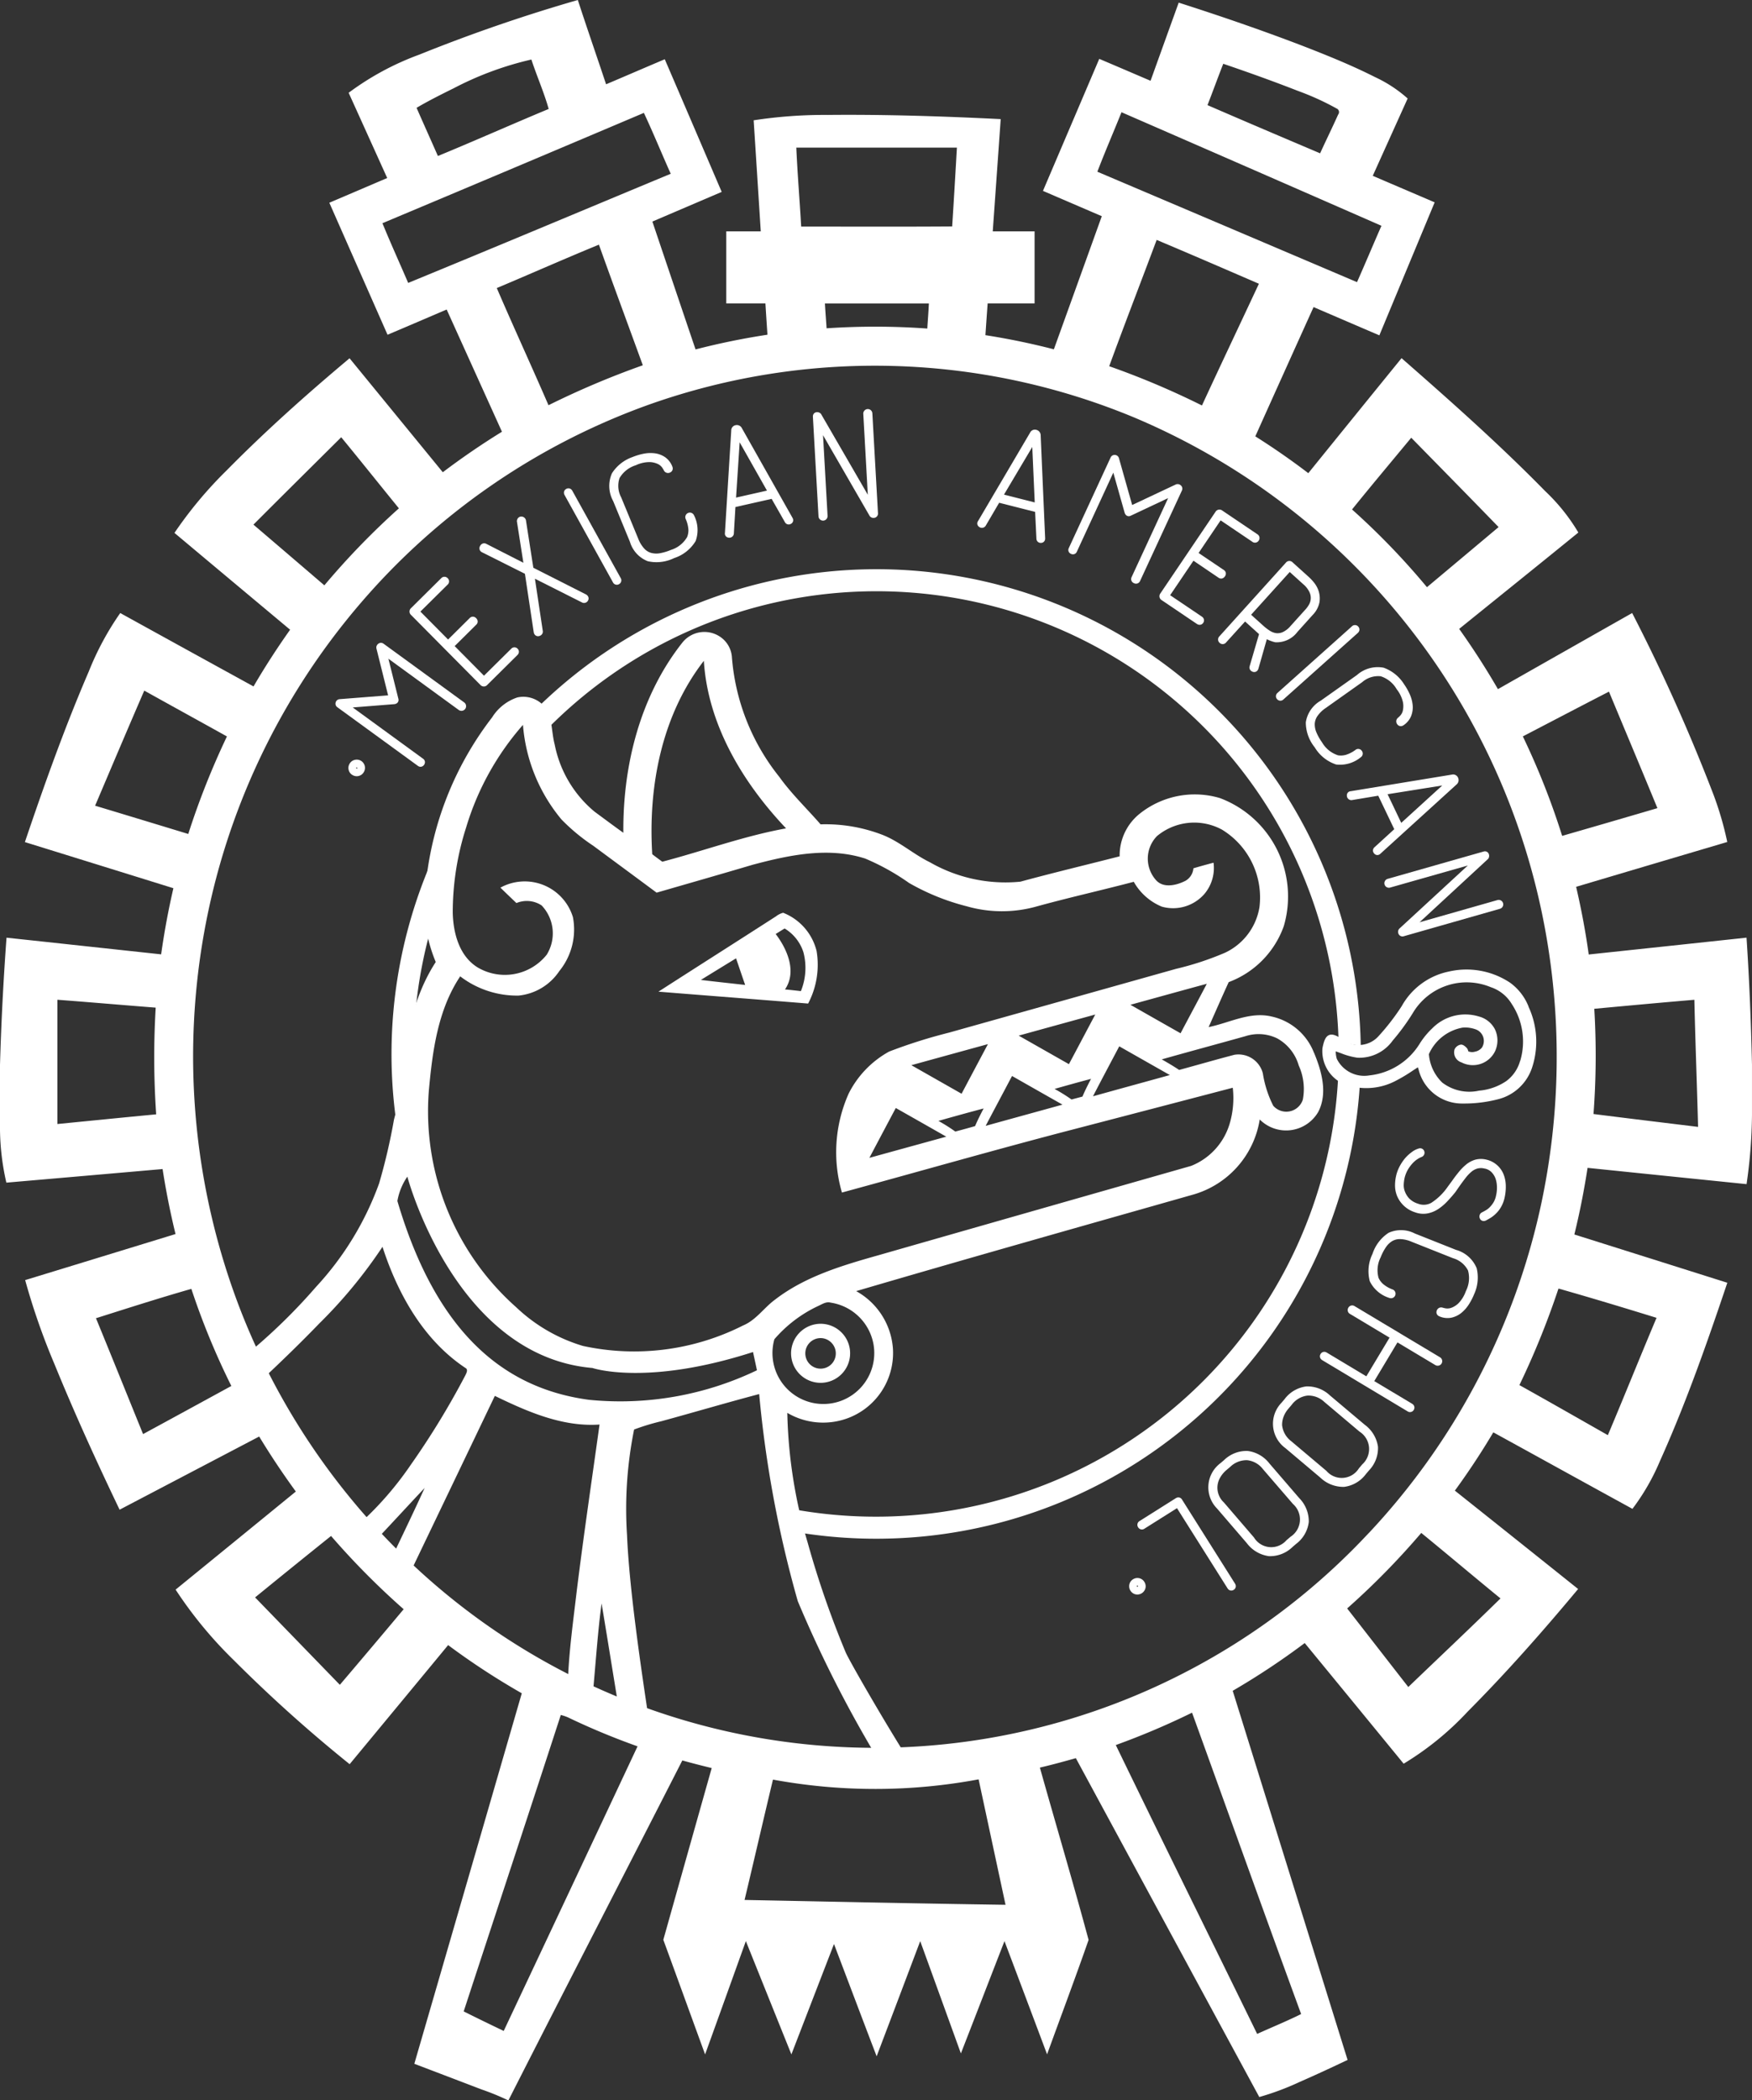 <svg id="Grupo_350" data-name="Grupo 350" xmlns="http://www.w3.org/2000/svg" xmlns:xlink="http://www.w3.org/1999/xlink" width="141.84" height="169.996" viewBox="0 0 141.84 169.996">
  <rect x="0" y="0" width="141.84" height="169.996" fill="#333333" stroke="none"/>
  <defs>
    <clipPath id="clip-path">
      <rect id="Rectángulo_4396" data-name="Rectángulo 4396" width="141.84" height="169.996" fill="none"/>
    </clipPath>
  </defs>
  <g id="Grupo_347" data-name="Grupo 347" clip-path="url(#clip-path)">
    <path id="Trazado_175371" data-name="Trazado 175371" d="M82.347,51.116a4.365,4.365,0,0,0-1.5-1.942,6.371,6.371,0,0,0-4.976-.9,5.663,5.663,0,0,0-3.8,2.8,18.294,18.294,0,0,1-1.859,2.409,2.15,2.15,0,0,1-2.965.258c-.442-.289-.773-.444-1.055-.329s-.408.463-.514.951c-.011.051-.02.1-.028.155l0,.031a2.907,2.907,0,0,0,2.471,3.04,5.109,5.109,0,0,0,3.477-.479,13.227,13.227,0,0,0,1.37-.82c.135-.088.274-.179.414-.269.023.07.044.142.069.215l0,.011a3.619,3.619,0,0,0,3.511,2.707c.07,0,.14,0,.212,0a10.887,10.887,0,0,0,2.613-.326,3.9,3.9,0,0,0,2.872-2.683,6.693,6.693,0,0,0-.32-4.829m-.68,4.382a3.039,3.039,0,0,1-1.133,1.647,4.623,4.623,0,0,1-2.185.765,3.616,3.616,0,0,1-2.981-.649,3.576,3.576,0,0,1-1.08-2.233.248.248,0,0,1,0-.088,3.7,3.7,0,0,1,2.68-2.123,1.6,1.6,0,0,1,.254-.018,2.537,2.537,0,0,1,.83.145.994.994,0,0,1,.618.6,1.023,1.023,0,0,1-.083.864.929.929,0,0,1-.571.347.81.81,0,0,1-.543-.026l-.016-.054a.51.51,0,0,0-.106-.215c-.191-.2-.346-.29-.493-.274a.689.689,0,0,0-.494.372.848.848,0,0,0,.555,1.065,2,2,0,0,0,2.738-.941,2.1,2.1,0,0,0-.023-1.725,2.034,2.034,0,0,0-1.311-1.05,3.745,3.745,0,0,0-3.759.951,6.32,6.32,0,0,0-1.058,1.3,5.459,5.459,0,0,1-4.059,2.521A2.477,2.477,0,0,1,66.82,55.34a2.149,2.149,0,0,1-.088-.589l0-.02c.139.046.276.1.408.144a5.677,5.677,0,0,0,1.345.369,3.306,3.306,0,0,0,2.857-1.386,17.77,17.77,0,0,0,1.624-2.218,5.068,5.068,0,0,1,6.316-2.105,3.125,3.125,0,0,1,1.695,1.355,5.5,5.5,0,0,1,.691,4.609" transform="translate(41.408 30.37)" fill="#fff"/>
    <path id="Trazado_175372" data-name="Trazado 175372" d="M141.4,95.844a40.922,40.922,0,0,0,.439-5.6l0-4.058c-.077-3.433-.215-6.864-.442-10.289q-6.387.685-12.776,1.363c-.253-1.841-.6-3.671-1.019-5.478q6.116-1.818,12.235-3.629a26.468,26.468,0,0,0-1.1-3.793,146.9,146.9,0,0,0-6.6-14.74Q126.7,52.7,121.271,55.781q-1.453-2.51-3.138-4.876c3.216-2.6,6.44-5.189,9.648-7.8a15.359,15.359,0,0,0-2.673-3.34c-3.7-3.779-7.66-7.29-11.64-10.774q-3.78,4.65-7.549,9.309-2.077-1.585-4.291-2.98,2.353-5.235,4.717-10.464,2.664,1.147,5.326,2.288,2.238-5.384,4.478-10.765c-1.668-.718-3.342-1.429-5.012-2.148q1.412-3.129,2.825-6.259a10.743,10.743,0,0,0-2.631-1.727c-1.915-.969-3.906-1.77-5.905-2.546-3.3-1.264-6.638-2.409-10-3.485q-1.142,3.163-2.278,6.325c-1.385-.592-2.768-1.187-4.154-1.774q-2.278,5.343-4.557,10.686Q86.819,16.477,89.2,17.5q-1.937,5.387-3.88,10.774-2.742-.707-5.542-1.145c.059-.856.117-1.712.181-2.569,1.267,0,2.531,0,3.8,0q0-2.916,0-5.832-1.693,0-3.387,0,.323-4.545.644-9.087c-4.664-.23-9.334-.385-14-.338a37.791,37.791,0,0,0-6,.435q.289,4.494.574,8.988c-.93,0-1.862,0-2.792,0V24.56q1.585,0,3.169,0,.078,1.267.165,2.533a57.876,57.876,0,0,0-5.821,1.191q-1.752-5.174-3.495-10.35,2.806-1.2,5.612-2.4-2.3-5.37-4.609-10.738c-1.585.67-3.164,1.355-4.751,2.027C48.312,4.547,47.522,2.282,46.78,0A132.51,132.51,0,0,0,33.955,4.418,22.562,22.562,0,0,0,28.226,7.51q1.561,3.447,3.122,6.9c-1.562.664-3.122,1.337-4.686,2q2.356,5.343,4.713,10.686c1.6-.674,3.192-1.362,4.787-2.042Q38.4,30,40.638,34.947q-2.471,1.524-4.79,3.278Q32.074,33.613,28.3,29c-3.444,2.887-6.8,5.878-9.957,9.081a33.236,33.236,0,0,0-4.219,5.054q4.677,3.921,9.363,7.836c-1.054,1.487-2.045,3.019-2.962,4.591q-5.4-2.965-10.79-5.94a23.17,23.17,0,0,0-2.544,4.723c-1.947,4.518-3.6,9.156-5.176,13.817q6.013,1.864,12.023,3.733-.614,2.654-.992,5.353C8.874,76.8,4.7,76.345.528,75.9Q.149,81.04,0,86.188v5.274a20.051,20.051,0,0,0,.515,4.265q6.324-.546,12.648-1.1.411,2.652,1.047,5.261-6.084,1.867-12.173,3.728a55.079,55.079,0,0,0,2.381,6.82c1.624,3.979,3.409,7.89,5.265,11.764q5.649-2.96,11.3-5.922,1.387,2.287,2.967,4.452-4.863,3.973-9.733,7.939a33.78,33.78,0,0,0,4.69,5.692,116.621,116.621,0,0,0,9.4,8.438q3.99-4.817,7.973-9.639a58.933,58.933,0,0,0,5.963,3.9q-4.345,15-8.7,29.99,2.723,1.037,5.442,2.076a20.351,20.351,0,0,1,2.132.871h.052c4.664-9.182,9.391-18.331,14.071-27.5.789.22,1.584.422,2.379.616q-1.962,6.948-3.917,13.9c1.132,3.092,2.252,6.186,3.382,9.278q1.654-4.584,3.3-9.172,1.84,4.584,3.686,9.17,1.725-4.469,3.449-8.934c1.151,3.029,2.295,6.062,3.453,9.089q1.769-4.66,3.528-9.322,1.649,4.543,3.293,9.089c1.181-3.027,2.35-6.06,3.529-9.089q1.73,4.58,3.449,9.164c1.119-3.087,2.278-6.163,3.36-9.263-1.256-4.663-2.637-9.3-3.943-13.947.977-.23,1.947-.491,2.911-.766q7.422,13.719,14.852,27.43a21.794,21.794,0,0,0,3.283-1.228c1.3-.569,2.585-1.164,3.865-1.774q-4.648-14.94-9.3-29.879a59.753,59.753,0,0,0,5.83-3.865q4.01,4.88,8.009,9.766a24.051,24.051,0,0,0,5.178-4.211c3.144-3.161,6.095-6.509,8.947-9.93q-4.986-3.988-9.979-7.962,1.666-2.282,3.113-4.718c3.756,2.061,7.505,4.136,11.263,6.192a17.9,17.9,0,0,0,2.228-3.872c2.112-4.692,3.813-9.555,5.454-14.428q-6.194-1.957-12.385-3.908c.44-1.781.791-3.581,1.071-5.393q6.439.663,12.881,1.319M129.068,81.655c2.7-.251,5.4-.5,8.106-.729.077,3.431.212,6.858.3,10.288-2.823-.344-5.646-.685-8.466-1.042a63.154,63.154,0,0,0,.064-8.516M4.646,90.982q0-5.03,0-10.058c2.655.2,5.307.431,7.96.638a67.216,67.216,0,0,0,.039,8.636c-2.667.253-5.331.522-8,.784M114.252,35.431c2.36,2.407,4.726,4.811,7.073,7.233q-2.9,2.437-5.8,4.865a59.085,59.085,0,0,0-6.065-6.29c1.575-1.954,3.192-3.872,4.792-5.808m-16.94-2.609A65.681,65.681,0,0,0,89.8,29.643c1.249-3.418,2.567-6.812,3.842-10.224,2.768,1.164,5.521,2.358,8.277,3.549-1.535,3.288-3.092,6.561-4.611,9.854m1.724-27.66c2.034.693,4.058,1.417,6.059,2.2a21.762,21.762,0,0,1,3.118,1.419.317.317,0,0,1,.126.493c-.473,1.052-.982,2.088-1.46,3.136-3.043-1.292-6.086-2.585-9.117-3.9.432-1.111.838-2.233,1.274-3.343M88.841,13.9c.618-1.618,1.31-3.208,1.954-4.816q10.527,4.584,21.045,9.192c-.667,1.517-1.306,3.048-1.978,4.562Q99.352,18.364,88.841,13.9M77.47,11.95c-.122,2.127-.246,4.253-.383,6.38-4.074.028-8.148.011-12.224.01-.122-2.13-.3-4.258-.395-6.39q6.5,0,13,0M75.2,24.568c-.031.677-.086,1.349-.127,2.026a58.629,58.629,0,0,0-8.153-.02c-.042-.669-.1-1.337-.135-2.008q4.208,0,8.415,0M36.677,7.173A26.107,26.107,0,0,1,43.02,4.819c.44,1.344,1.019,2.644,1.4,4-3,1.248-5.964,2.572-8.968,3.808-.572-1.3-1.158-2.6-1.727-3.9.957-.564,1.955-1.062,2.95-1.556M33.045,22.9c-.691-1.613-1.419-3.208-2.083-4.832q10.59-4.445,21.166-8.931c.762,1.626,1.44,3.289,2.174,4.929-7.085,2.947-14.159,5.92-21.257,8.835m7.173.416c2.761-1.161,5.5-2.378,8.27-3.513,1.166,3.26,2.37,6.509,3.554,9.762A69,69,0,0,0,44.406,32.8c-1.373-3.172-2.823-6.312-4.188-9.487m-19.7,19.152c2.36-2.366,4.738-4.717,7.107-7.073,1.571,1.908,3.11,3.841,4.669,5.755a61.507,61.507,0,0,0-6.034,6.232q-2.87-2.461-5.742-4.914M7.7,65.216C9.022,62.107,10.335,59,11.68,55.9c2.228,1.244,4.465,2.469,6.692,3.71a63.458,63.458,0,0,0-3.13,7.894Q11.475,66.356,7.7,65.216m3.883,50.864c-1.272-3.125-2.53-6.258-3.813-9.378,2.567-.812,5.132-1.637,7.722-2.376a59.821,59.821,0,0,0,3.237,7.859c-2.381,1.3-4.761,2.6-7.147,3.895m15.927,20.29L20.652,129.3q3.065-2.5,6.15-4.974a61.881,61.881,0,0,0,5.878,5.93q-2.569,3.068-5.165,6.117m13.264,28.017q-1.627-.775-3.239-1.579c2.618-8,5.261-15.988,7.861-23.994a3.422,3.422,0,0,1,.594.2,57.705,57.705,0,0,0,5.62,2.337q-5.409,11.522-10.836,23.04m19.5-10.606c.775-3.245,1.522-6.5,2.3-9.741a45.557,45.557,0,0,0,16.648-.02q1.089,5.074,2.18,10.154c-7.044-.1-14.084-.256-21.127-.393m45.058,9.236c-1.166.579-2.375,1.07-3.56,1.608-3.813-7.8-7.662-15.573-11.444-23.382a61.239,61.239,0,0,0,6.173-2.621c2.944,8.132,5.853,16.276,8.831,24.395M121.48,129.38c-2.463,2.417-4.977,4.782-7.465,7.173-1.654-2.119-3.3-4.245-4.951-6.36a61.574,61.574,0,0,0,6-6.113c2.148,1.753,4.265,3.547,6.413,5.3m-10.651-5.305a54.647,54.647,0,0,1-77.33,2.65A56.11,56.11,0,0,1,19.492,106.1a56.864,56.864,0,0,1-2.971-30.586A56.113,56.113,0,0,1,29.013,49.033,55.314,55.314,0,0,1,52.684,32.7a54.694,54.694,0,0,1,39.158,1.1,55.891,55.891,0,0,1,33.244,41.4,57.121,57.121,0,0,1-.334,22.356,56.108,56.108,0,0,1-13.923,26.521m23.284-17.41c-1.334,3.157-2.608,6.341-3.943,9.5-2.384-1.355-4.767-2.717-7.161-4.053a65.967,65.967,0,0,0,3.164-7.814c2.657.753,5.3,1.554,7.941,2.37m-7.644-39.011a60.558,60.558,0,0,0-3.182-8.052c2.324-1.21,4.645-2.425,6.972-3.624,1.306,3.144,2.629,6.282,3.922,9.431q-3.853,1.133-7.712,2.244" fill="#fff"/>
    <path id="Trazado_175373" data-name="Trazado 175373" d="M42.781,45.3a1.612,1.612,0,0,0-.574.287c-3.169,2.042-6.352,4.059-9.521,6.1,4.04.326,8.079.633,12.118.962A6.744,6.744,0,0,0,45.49,48.4a4.477,4.477,0,0,0-2.709-3.1m-6.661,5.437c.948-.584,1.9-1.169,2.849-1.748.246.719.488,1.438.737,2.154-1.2-.135-2.393-.261-3.586-.406m8.1.905c-.431-.047-.858-.1-1.29-.134.979-1.435.186-3.255-.752-4.488.241-.152.484-.3.722-.447a3.475,3.475,0,0,1,1.528,1.939,5,5,0,0,1-.209,3.13" transform="translate(20.621 28.582)" fill="#fff"/>
    <path id="Trazado_175374" data-name="Trazado 175374" d="M39.271,68.119A2.39,2.39,0,1,0,41.645,65.7a2.4,2.4,0,0,0-2.375,2.415M42.6,68.9a1.237,1.237,0,1,1-.776-2.03A1.243,1.243,0,0,1,42.6,68.9" transform="translate(24.774 41.451)" fill="#fff"/>
    <path id="Trazado_175375" data-name="Trazado 175375" d="M99.2,65.44a4.759,4.759,0,0,0-3.448-2.949c-1.748-.413-3.405.519-5.083.858.538-1.213,1.07-2.43,1.623-3.639a7.537,7.537,0,0,0,4.46-4.531,8.512,8.512,0,0,0-5.163-10.364A7.142,7.142,0,0,0,85.1,46.067a4.325,4.325,0,0,0-1.636,3.459c-2.678.688-5.369,1.328-8.035,2.053A12.285,12.285,0,0,1,68.1,50.007c-1.342-.654-2.466-1.69-3.867-2.229a12.806,12.806,0,0,0-4.982-.84c-1.112-1.279-2.36-2.468-3.353-3.857a17.674,17.674,0,0,1-3.831-9.743,2.17,2.17,0,0,0-.988-1.608,2.276,2.276,0,0,0-3.007.484c-3.43,4.327-4.837,9.957-4.788,15.407-.781-.556-1.549-1.133-2.321-1.7a9.411,9.411,0,0,1-3.237-5.439c-.2-.767-.209-1.569-.411-2.334a2.242,2.242,0,0,0-2.622-1.479,3.856,3.856,0,0,0-2.035,1.613,26.4,26.4,0,0,0-5.286,12.8,12.2,12.2,0,0,0,.724,7c-1.823,2.8-2.437,6.161-2.764,9.427a21.279,21.279,0,0,1-.618,3.329A47.932,47.932,0,0,1,23.511,76a24.6,24.6,0,0,1-5.11,8.381,46.415,46.415,0,0,1-5.535,5.4q-.489-1.416-.892-2.862a4.033,4.033,0,0,1-.59.289c.747,1.952,1.46,3.914,2.058,5.918a22.791,22.791,0,0,1,2.825,3.616,14.86,14.86,0,0,0,1.191,2.432,21.3,21.3,0,0,0,1.737,1.9c.267.279.524.564.776.853-.677-.9-1.342-1.805-1.972-2.74a28.2,28.2,0,0,1-3.883-7.386c1.553-1.456,3.079-2.937,4.557-4.467a39.049,39.049,0,0,0,5.111-6.2c1.23,3.8,3.317,7.548,6.716,9.807.241.124.073.429-.01.6A64.807,64.807,0,0,1,26.1,98.741a26.861,26.861,0,0,1-4.535,5.129c.4.5.8,1.006,1.213,1.5,1.491-1.554,2.94-3.151,4.418-4.715-.964,2.119-1.982,4.216-2.981,6.321a16.18,16.18,0,0,0,1.437,1.311q3.618-7.542,7.228-15.086c2.637,1.279,5.477,2.528,8.476,2.319-.623,4.48-1.285,8.95-1.841,13.437-.287,2.445-.631,4.889-.722,7.35q.983.619,2.006,1.171c.233-2.482.421-5.287.722-7.476.385,2.273.926,5.667,1.4,8.544q1.208.563,2.453,1.049c-.659-4.337-1.616-10.818-1.791-15.11a32.478,32.478,0,0,1,.571-8.562,18.049,18.049,0,0,1,2.2-.669c2.645-.722,5.276-1.5,7.926-2.2a91.907,91.907,0,0,0,3.125,16.762,99.25,99.25,0,0,0,6.339,12.537,19.219,19.219,0,0,1-1.892.364,2.34,2.34,0,0,1,.325.222c1.4-.052,2.792-.192,4.195-.284-1.849-2.906-4.7-7.841-5.077-8.667a75.693,75.693,0,0,1-3.086-8.9,39.716,39.716,0,0,1-1.652-10.513,5.724,5.724,0,0,0,4.715.494,5.629,5.629,0,0,0,3.836-5.7,5.785,5.785,0,0,0-2.975-4.648c9.053-2.657,18.135-5.216,27.213-7.794a7.567,7.567,0,0,0,5.459-6.1,3.008,3.008,0,0,0,4.73-.6c.793-1.509.285-3.307-.328-4.785M49.8,33.7c.326,5.183,3.156,9.869,6.657,13.564-3.41.618-6.674,1.822-10.02,2.7-.274-.2-.546-.4-.814-.608-.341-5.465.76-11.248,4.177-15.652M40.49,93.517c-7.151-.964-12.445-5.744-15.5-16.09a4.994,4.994,0,0,1,.806-1.973s3.844,14.531,14.986,15.489c0,0,4.358,1.494,13-1.292l.318,1.476A25.589,25.589,0,0,1,40.49,93.517m23.048-4.48a4.121,4.121,0,1,1-8.027-.421,10.594,10.594,0,0,1,3.513-2.676c.329-.145.662-.391,1.039-.289a4.154,4.154,0,0,1,3.475,3.386M92.331,71.292a5.291,5.291,0,0,1-3.081,3.293Q76.6,78.19,63.949,81.812c-2.932.828-5.953,1.717-8.4,3.609-.889.654-1.522,1.644-2.57,2.079a19.544,19.544,0,0,1-12.969,1.657,13.359,13.359,0,0,1-5.4-3.13,21.2,21.2,0,0,1-7.07-17.566c.29-3.172.726-6.509,2.536-9.219A7.569,7.569,0,0,0,34.8,60.8a4.5,4.5,0,0,0,3.3-1.985,5.326,5.326,0,0,0,1.1-4.369,4.08,4.08,0,0,0-5.868-2.384c.427.419.861.833,1.295,1.248a2.175,2.175,0,0,1,2.04.191,3.277,3.277,0,0,1,.413,3.988,4.332,4.332,0,0,1-5.6,1.027C30,57.6,29.519,55.759,29.472,54.125a22.485,22.485,0,0,1,1.085-6.938,22.214,22.214,0,0,1,4.6-8.3,13.612,13.612,0,0,0,3.118,7.657,15.7,15.7,0,0,0,2.578,2.132c1.706,1.266,3.418,2.523,5.123,3.792,2.593-.75,5.191-1.492,7.781-2.259,2.939-.783,6.127-1.463,9.109-.5a18.726,18.726,0,0,1,3.549,1.975,18.463,18.463,0,0,0,4.65,1.882,10.358,10.358,0,0,0,5.662.023c2.613-.721,5.26-1.311,7.88-2A4.638,4.638,0,0,0,86.876,53.6a3.364,3.364,0,0,0,3.457-1.036,3.256,3.256,0,0,0,.731-2.521c-.545.144-1.088.292-1.628.453a1.291,1.291,0,0,1-.651,1.016c-.732.37-1.818.634-2.419-.106a2.611,2.611,0,0,1,.121-3.518,4.713,4.713,0,0,1,5.256-.524,6.427,6.427,0,0,1,3.04,6.277,4.958,4.958,0,0,1-2.771,3.681,23.924,23.924,0,0,1-3.983,1.313Q78.838,61.219,69.639,63.8A41.942,41.942,0,0,0,64.8,65.331a7.958,7.958,0,0,0-3.275,3.4,11.665,11.665,0,0,0-.545,8.011c6.282-1.709,12.54-3.508,18.842-5.142q6.4-1.666,12.8-3.342a7.318,7.318,0,0,1-.289,3.033m-23.543-.347q1.825-.521,3.661-1.008c-.245.468-.484.941-.693,1.429-.532.152-1.067.3-1.6.44a13.621,13.621,0,0,0-1.365-.861m.634,1.275q-3.112.856-6.225,1.714,1.064-2.018,2.138-4.035,2.045,1.157,4.087,2.321m1.236-3.477q-2.033-1.155-4.063-2.309,3.095-.854,6.2-1.706-1.069,2.006-2.133,4.015m4.084-1.435q2.04,1.16,4.084,2.319c-2.074.574-4.147,1.142-6.22,1.717.708-1.347,1.427-2.689,2.136-4.036m3.443,1.047c.98-.28,1.964-.554,2.952-.814-.246.47-.488.943-.693,1.434l-.886.235a13.873,13.873,0,0,0-1.373-.855m1.16-2.006-4.064-2.308q3.1-.856,6.2-1.708c-.713,1.336-1.417,2.678-2.133,4.015m4.084-1.435,4.084,2.319c-2.071.576-4.147,1.14-6.22,1.719C82,67.6,82.719,66.26,83.428,64.913m7.094-5.072c-.7,1.337-1.421,2.671-2.127,4.009q-2.033-1.152-4.059-2.306c2.06-.568,4.121-1.14,6.186-1.7m7.766,9.394a1.405,1.405,0,0,1-2.389.479,8.829,8.829,0,0,1-.843-2.627,2.037,2.037,0,0,0-2.3-1.5c-1.5.393-2.983.822-4.475,1.228-.457-.307-.931-.582-1.406-.856,2.252-.639,4.514-1.244,6.768-1.876a3.457,3.457,0,0,1,2.567.173,3.654,3.654,0,0,1,1.753,2.2,4.6,4.6,0,0,1,.328,2.776" transform="translate(7.182 19.787)" fill="#fff"/>
    <path id="Trazado_175376" data-name="Trazado 175376" d="M35.1,21.734Z" transform="translate(22.147 13.712)" fill="#fff"/>
    <path id="Trazado_175377" data-name="Trazado 175377" d="M69.139,60.68h.024l-.01,0-.015,0" transform="translate(43.619 38.281)" fill="#fff"/>
    <path id="Trazado_175378" data-name="Trazado 175378" d="M69.139,60.68h.024l-.01,0-.015,0" transform="translate(43.619 38.281)" fill="#fff"/>
    <path id="Trazado_175379" data-name="Trazado 175379" d="M35.1,21.734Z" transform="translate(22.147 13.712)" fill="#fff"/>
    <path id="Trazado_175380" data-name="Trazado 175380" d="M69.139,60.68h.024l-.01,0-.015,0" transform="translate(43.619 38.281)" fill="#fff"/>
    <path id="Trazado_175381" data-name="Trazado 175381" d="M18.206,38.456a.386.386,0,0,1-.535.157.376.376,0,0,1-.192-.235.382.382,0,0,1,.036-.3.376.376,0,0,1,.235-.192.394.394,0,0,1,.457.571m-.527-.289a.192.192,0,0,0,.073.3.2.2,0,0,0,.3-.09.191.191,0,0,0-.1-.289.181.181,0,0,0-.279.082" transform="translate(11.017 23.891)" fill="#fff"/>
    <path id="Trazado_175382" data-name="Trazado 175382" d="M18.206,38.456a.386.386,0,0,1-.535.157.376.376,0,0,1-.192-.235.382.382,0,0,1,.036-.3.376.376,0,0,1,.235-.192.394.394,0,0,1,.457.571Zm-.527-.289a.192.192,0,0,0,.073.3.2.2,0,0,0,.3-.09.191.191,0,0,0-.1-.289A.181.181,0,0,0,17.68,38.167Z" transform="translate(11.017 23.891)" fill="none" stroke="#fff" stroke-linejoin="round" stroke-width="0.547"/>
    <path id="Trazado_175383" data-name="Trazado 175383" d="M26.806,36.844a.1.1,0,0,1-.122.166l-6.3-4.589.987,3.963q.022.064-.015.083a.177.177,0,0,1-.064.023l-4.108.325,6.3,4.591c.041.029.044.067.011.113s-.07.052-.109.023l-6.532-4.756a.073.073,0,0,1-.028-.09.083.083,0,0,1,.07-.064l4.255-.334-1.023-4.107a.1.1,0,0,1,.046-.095.076.076,0,0,1,.1-.008Z" transform="translate(10.613 20.234)" fill="#fff"/>
    <path id="Trazado_175384" data-name="Trazado 175384" d="M26.806,36.844a.1.1,0,0,1-.122.166l-6.3-4.589.987,3.963q.022.064-.015.083a.177.177,0,0,1-.064.023l-4.108.325,6.3,4.591c.041.029.044.067.011.113s-.07.052-.109.023l-6.532-4.756a.073.073,0,0,1-.028-.09.083.083,0,0,1,.07-.064l4.255-.334-1.023-4.107a.1.1,0,0,1,.046-.095.076.076,0,0,1,.1-.008Z" transform="translate(10.613 20.234)" fill="none" stroke="#fff" stroke-linejoin="round" stroke-width="0.547"/>
    <path id="Trazado_175385" data-name="Trazado 175385" d="M20.535,31.413a.1.1,0,0,1,0-.158l2.45-2.428a.083.083,0,0,1,.132,0,.084.084,0,0,1,0,.134l-2.4,2.375,2.626,2.65L25.3,32.045c.036-.034.078-.028.126.021s.055.091.02.126L23.492,34.13l2.758,2.784,2.4-2.375a.079.079,0,0,1,.126-.007c.041.039.038.082-.007.126l-2.45,2.428a.1.1,0,0,1-.16,0Z" transform="translate(12.931 18.166)" fill="#fff"/>
    <path id="Trazado_175386" data-name="Trazado 175386" d="M20.535,31.413a.1.1,0,0,1,0-.158l2.45-2.428a.083.083,0,0,1,.132,0,.084.084,0,0,1,0,.134l-2.4,2.375,2.626,2.65L25.3,32.045c.036-.034.078-.028.126.021s.055.091.02.126L23.492,34.13l2.758,2.784,2.4-2.375a.079.079,0,0,1,.126-.007c.041.039.038.082-.007.126l-2.45,2.428a.1.1,0,0,1-.16,0Z" transform="translate(12.931 18.166)" fill="none" stroke="#fff" stroke-linejoin="round" stroke-width="0.547"/>
    <path id="Trazado_175387" data-name="Trazado 175387" d="M27.837,30.084l.716,4.759c0,.046-.026.077-.083.095s-.093-.007-.109-.072l-.736-4.883-3.593-1.8c-.067-.029-.082-.075-.044-.142s.082-.085.13-.059l3.487,1.779L27,25.9c.013-.07.044-.1.1-.093a.106.106,0,0,1,.093.1l.616,3.95L32.2,32.083c.057.038.072.077.042.121a.088.088,0,0,1-.108.044Z" transform="translate(15.121 16.279)" fill="#fff"/>
    <path id="Trazado_175388" data-name="Trazado 175388" d="M27.837,30.084l.716,4.759c0,.046-.026.077-.083.095s-.093-.007-.109-.072l-.736-4.883-3.593-1.8c-.067-.029-.082-.075-.044-.142s.082-.085.13-.059l3.487,1.779L27,25.9c.013-.07.044-.1.1-.093a.106.106,0,0,1,.093.1l.616,3.95L32.2,32.083c.057.038.072.077.042.121a.088.088,0,0,1-.108.044Z" transform="translate(15.121 16.279)" fill="none" stroke="#fff" stroke-linejoin="round" stroke-width="0.547"/>
    <path id="Trazado_175389" data-name="Trazado 175389" d="M28.179,24.54c-.029-.054-.021-.095.028-.122s.09-.013.121.041l3.916,7.067a.081.081,0,0,1-.029.124.079.079,0,0,1-.119-.042Z" transform="translate(17.767 15.396)" fill="#fff"/>
    <path id="Trazado_175390" data-name="Trazado 175390" d="M28.179,24.54c-.029-.054-.021-.095.028-.122s.09-.013.121.041l3.916,7.067a.081.081,0,0,1-.029.124.079.079,0,0,1-.119-.042Z" transform="translate(17.767 15.396)" fill="none" stroke="#fff" stroke-linejoin="round" stroke-width="0.547"/>
    <path id="Trazado_175391" data-name="Trazado 175391" d="M32.122,22.959a4.464,4.464,0,0,1,.828-.251,2.547,2.547,0,0,1,.827-.038,1.656,1.656,0,0,1,.716.261,1.369,1.369,0,0,1,.5.646c.028.07.01.114-.055.135a.1.1,0,0,1-.135-.055,2.282,2.282,0,0,0-.158-.261,1.173,1.173,0,0,0-.435-.367,1.934,1.934,0,0,0-.789-.191,2.912,2.912,0,0,0-1.235.276,2.582,2.582,0,0,0-1.461,1.173,2.24,2.24,0,0,0,.13,1.791l1.381,3.345a2.792,2.792,0,0,0,.535.874,1.485,1.485,0,0,0,.683.427,1.9,1.9,0,0,0,.825.036,4.425,4.425,0,0,0,.948-.282A2.568,2.568,0,0,0,36.69,29.3a1.747,1.747,0,0,0,.13-.742,2.824,2.824,0,0,0-.243-.954.094.094,0,0,1,.175-.072,2.361,2.361,0,0,1,.135,1.849,2.9,2.9,0,0,1-1.6,1.248,2.962,2.962,0,0,1-1.946.246,2.156,2.156,0,0,1-1.267-1.394L30.7,26.142a2.258,2.258,0,0,1-.1-1.995,2.978,2.978,0,0,1,1.527-1.189" transform="translate(19.185 14.291)" fill="#fff"/>
    <path id="Trazado_175392" data-name="Trazado 175392" d="M32.122,22.959a4.464,4.464,0,0,1,.828-.251,2.547,2.547,0,0,1,.827-.038,1.656,1.656,0,0,1,.716.261,1.369,1.369,0,0,1,.5.646c.028.07.01.114-.055.135a.1.1,0,0,1-.135-.055,2.282,2.282,0,0,0-.158-.261,1.173,1.173,0,0,0-.435-.367,1.934,1.934,0,0,0-.789-.191,2.912,2.912,0,0,0-1.235.276,2.582,2.582,0,0,0-1.461,1.173,2.24,2.24,0,0,0,.13,1.791l1.381,3.345a2.792,2.792,0,0,0,.535.874,1.485,1.485,0,0,0,.683.427,1.9,1.9,0,0,0,.825.036,4.425,4.425,0,0,0,.948-.282A2.568,2.568,0,0,0,36.69,29.3a1.747,1.747,0,0,0,.13-.742,2.824,2.824,0,0,0-.243-.954.094.094,0,0,1,.175-.072,2.361,2.361,0,0,1,.135,1.849,2.9,2.9,0,0,1-1.6,1.248,2.962,2.962,0,0,1-1.946.246,2.156,2.156,0,0,1-1.267-1.394L30.7,26.142a2.258,2.258,0,0,1-.1-1.995A2.978,2.978,0,0,1,32.122,22.959Z" transform="translate(19.185 14.291)" fill="none" stroke="#fff" stroke-linejoin="round" stroke-width="0.547"/>
    <path id="Trazado_175393" data-name="Trazado 175393" d="M39.8,26.655l-3.329.75-.14,2.357a.09.09,0,0,1-.109.072c-.059,0-.082-.036-.068-.09l.512-8.3a.161.161,0,0,1,.144-.176.18.18,0,0,1,.2.1l4.1,7.262c.038.055.031.1-.021.121a.075.075,0,0,1-.113-.033Zm-3.314.555,3.218-.726-2.843-5.028Z" transform="translate(22.808 13.414)" fill="#fff"/>
    <path id="Trazado_175394" data-name="Trazado 175394" d="M39.8,26.655l-3.329.75-.14,2.357a.09.09,0,0,1-.109.072c-.059,0-.082-.036-.068-.09l.512-8.3a.161.161,0,0,1,.144-.176.18.18,0,0,1,.2.1l4.1,7.262c.038.055.031.1-.021.121a.075.075,0,0,1-.113-.033Zm-3.314.555,3.218-.726-2.843-5.028Z" transform="translate(22.808 13.414)" fill="none" stroke="#fff" stroke-linejoin="round" stroke-width="0.547"/>
    <path id="Trazado_175395" data-name="Trazado 175395" d="M45.243,28.644a.075.075,0,0,1-.07.088.1.1,0,0,1-.116-.059L40.73,21.181l.432,7.673a.094.094,0,0,1-.188.011L40.52,20.8c0-.051.018-.077.062-.078a.136.136,0,0,1,.1.031l4.348,7.509L44.6,20.57a.094.094,0,0,1,.188-.011Z" transform="translate(25.564 12.914)" fill="#fff"/>
    <path id="Trazado_175396" data-name="Trazado 175396" d="M45.243,28.644a.075.075,0,0,1-.07.088.1.1,0,0,1-.116-.059L40.73,21.181l.432,7.673a.094.094,0,0,1-.188.011L40.52,20.8c0-.051.018-.077.062-.078a.136.136,0,0,1,.1.031l4.348,7.509L44.6,20.57a.094.094,0,0,1,.188-.011Z" transform="translate(25.564 12.914)" fill="none" stroke="#fff" stroke-linejoin="round" stroke-width="0.547"/>
    <path id="Trazado_175397" data-name="Trazado 175397" d="M53.354,27.661l-3.307-.84-1.194,2.037a.088.088,0,0,1-.129.015c-.051-.031-.057-.068-.021-.111l4.219-7.168a.157.157,0,0,1,.207-.091.178.178,0,0,1,.137.179l.362,8.331c.008.065-.016.1-.073.1s-.086-.028-.086-.08Zm-3.206-1.008,3.2.812-.256-5.77Z" transform="translate(30.712 13.558)" fill="#fff"/>
    <path id="Trazado_175398" data-name="Trazado 175398" d="M53.354,27.661l-3.307-.84-1.194,2.037a.088.088,0,0,1-.129.015c-.051-.031-.057-.068-.021-.111l4.219-7.168a.157.157,0,0,1,.207-.091.178.178,0,0,1,.137.179l.362,8.331c.008.065-.016.1-.073.1s-.086-.028-.086-.08Zm-3.206-1.008,3.2.812-.256-5.77Z" transform="translate(30.712 13.558)" fill="none" stroke="#fff" stroke-linejoin="round" stroke-width="0.547"/>
    <path id="Trazado_175399" data-name="Trazado 175399" d="M58.486,32.563c-.026.057-.07.07-.134.042s-.08-.072-.054-.129L61.57,25.4l-3.7,1.742c-.039.023-.067.024-.085,0a.2.2,0,0,1-.034-.057l-1.12-3.966L53.364,30.2c-.021.046-.057.055-.108.033s-.067-.059-.046-.1L56.6,22.791a.078.078,0,0,1,.083-.044.083.083,0,0,1,.077.057l1.16,4.107,3.826-1.8a.1.1,0,0,1,.1.026.077.077,0,0,1,.029.1Z" transform="translate(33.564 14.351)" fill="#fff"/>
    <path id="Trazado_175400" data-name="Trazado 175400" d="M58.486,32.563c-.026.057-.07.07-.134.042s-.08-.072-.054-.129L61.57,25.4l-3.7,1.742c-.039.023-.067.024-.085,0a.2.2,0,0,1-.034-.057l-1.12-3.966L53.364,30.2c-.021.046-.057.055-.108.033s-.067-.059-.046-.1L56.6,22.791a.078.078,0,0,1,.083-.044.083.083,0,0,1,.077.057l1.16,4.107,3.826-1.8a.1.1,0,0,1,.1.026.077.077,0,0,1,.029.1Z" transform="translate(33.564 14.351)" fill="none" stroke="#fff" stroke-linejoin="round" stroke-width="0.547"/>
    <path id="Trazado_175401" data-name="Trazado 175401" d="M62.219,25.514a.1.1,0,0,1,.157-.029l2.857,1.929a.084.084,0,0,1,.026.13.082.082,0,0,1-.13.024l-2.8-1.889-2.089,3.092,2.283,1.541c.041.029.044.072,0,.129s-.078.07-.121.042L60.13,28.944,57.936,32.19l2.8,1.889c.052.036.062.077.031.122s-.073.052-.126.018L57.78,32.287a.1.1,0,0,1-.031-.157Z" transform="translate(36.417 16.062)" fill="#fff"/>
    <path id="Trazado_175402" data-name="Trazado 175402" d="M62.219,25.514a.1.1,0,0,1,.157-.029l2.857,1.929a.084.084,0,0,1,.026.13.082.082,0,0,1-.13.024l-2.8-1.889-2.089,3.092,2.283,1.541c.041.029.044.072,0,.129s-.078.07-.121.042L60.13,28.944,57.936,32.19l2.8,1.889c.052.036.062.077.031.122s-.073.052-.126.018L57.78,32.287a.1.1,0,0,1-.031-.157Z" transform="translate(36.417 16.062)" fill="none" stroke="#fff" stroke-linejoin="round" stroke-width="0.547"/>
    <path id="Trazado_175403" data-name="Trazado 175403" d="M60.8,34.154a.081.081,0,0,1-.13.008.084.084,0,0,1-.008-.134l5.4-5.982a.084.084,0,0,1,.134-.007l1.363,1.231a3.819,3.819,0,0,1,.344.373,1.925,1.925,0,0,1,.336.607,1.743,1.743,0,0,1,.06.773,1.724,1.724,0,0,1-.473.887L66.575,33.3a1.824,1.824,0,0,1-1.553.744,2.678,2.678,0,0,1-.882-.393l-.78,2.733c-.023.064-.06.083-.116.059s-.078-.057-.07-.1l.812-2.774-1.46-1.319Zm6.889-2.368a2.434,2.434,0,0,0,.264-.378,1.349,1.349,0,0,0,.07-1.225,2.169,2.169,0,0,0-.59-.773l-1.293-1.168-3.493,3.867,1.2,1.081a4.318,4.318,0,0,0,.553.422,1.551,1.551,0,0,0,.61.235,1.286,1.286,0,0,0,.68-.095,2.124,2.124,0,0,0,.745-.576Z" transform="translate(38.255 17.671)" fill="#fff"/>
    <path id="Trazado_175404" data-name="Trazado 175404" d="M60.8,34.154a.081.081,0,0,1-.13.008.084.084,0,0,1-.008-.134l5.4-5.982a.084.084,0,0,1,.134-.007l1.363,1.231a3.819,3.819,0,0,1,.344.373,1.925,1.925,0,0,1,.336.607,1.743,1.743,0,0,1,.06.773,1.724,1.724,0,0,1-.473.887L66.575,33.3a1.824,1.824,0,0,1-1.553.744,2.678,2.678,0,0,1-.882-.393l-.78,2.733c-.023.064-.06.083-.116.059s-.078-.057-.07-.1l.812-2.774-1.46-1.319Zm6.889-2.368a2.434,2.434,0,0,0,.264-.378,1.349,1.349,0,0,0,.07-1.225,2.169,2.169,0,0,0-.59-.773l-1.293-1.168-3.493,3.867,1.2,1.081a4.318,4.318,0,0,0,.553.422,1.551,1.551,0,0,0,.61.235,1.286,1.286,0,0,0,.68-.095,2.124,2.124,0,0,0,.745-.576Z" transform="translate(38.255 17.671)" fill="none" stroke="#fff" stroke-linejoin="round" stroke-width="0.547"/>
    <path id="Trazado_175405" data-name="Trazado 175405" d="M69.568,31.223a.078.078,0,0,1,.126,0c.037.042.033.083-.013.126l-6.024,5.385a.079.079,0,0,1-.126,0c-.038-.042-.033-.083.015-.126Z" transform="translate(40.065 19.678)" fill="#fff"/>
    <path id="Trazado_175406" data-name="Trazado 175406" d="M69.568,31.223a.078.078,0,0,1,.126,0c.037.042.033.083-.013.126l-6.024,5.385a.079.079,0,0,1-.126,0c-.038-.042-.033-.083.015-.126Z" transform="translate(40.065 19.678)" fill="none" stroke="#fff" stroke-linejoin="round" stroke-width="0.547"/>
    <path id="Trazado_175407" data-name="Trazado 175407" d="M72.444,34.549a4.549,4.549,0,0,1,.429.752,2.541,2.541,0,0,1,.22.8,1.645,1.645,0,0,1-.1.757,1.375,1.375,0,0,1-.517.631c-.062.044-.109.036-.144-.024a.1.1,0,0,1,.024-.144,2.592,2.592,0,0,0,.217-.212,1.165,1.165,0,0,0,.263-.506,1.965,1.965,0,0,0,.01-.812,2.874,2.874,0,0,0-.545-1.142,2.581,2.581,0,0,0-1.468-1.166,2.24,2.24,0,0,0-1.717.527L66.168,36.1a2.8,2.8,0,0,0-.734.716,1.5,1.5,0,0,0-.266.762,1.911,1.911,0,0,0,.15.812,4.43,4.43,0,0,0,.484.863,2.587,2.587,0,0,0,1.468,1.166,1.77,1.77,0,0,0,.753-.041,2.821,2.821,0,0,0,.877-.447.082.082,0,0,1,.13.021.084.084,0,0,1-.023.132,2.364,2.364,0,0,1-1.773.543,2.9,2.9,0,0,1-1.571-1.279,2.948,2.948,0,0,1-.674-1.843A2.164,2.164,0,0,1,66.07,35.96l2.954-2.091a2.261,2.261,0,0,1,1.921-.545,2.983,2.983,0,0,1,1.5,1.225" transform="translate(41.001 20.987)" fill="#fff"/>
    <path id="Trazado_175408" data-name="Trazado 175408" d="M72.444,34.549a4.549,4.549,0,0,1,.429.752,2.541,2.541,0,0,1,.22.8,1.645,1.645,0,0,1-.1.757,1.375,1.375,0,0,1-.517.631c-.062.044-.109.036-.144-.024a.1.1,0,0,1,.024-.144,2.592,2.592,0,0,0,.217-.212,1.165,1.165,0,0,0,.263-.506,1.965,1.965,0,0,0,.01-.812,2.874,2.874,0,0,0-.545-1.142,2.581,2.581,0,0,0-1.468-1.166,2.24,2.24,0,0,0-1.717.527L66.168,36.1a2.8,2.8,0,0,0-.734.716,1.5,1.5,0,0,0-.266.762,1.911,1.911,0,0,0,.15.812,4.43,4.43,0,0,0,.484.863,2.587,2.587,0,0,0,1.468,1.166,1.77,1.77,0,0,0,.753-.041,2.821,2.821,0,0,0,.877-.447.082.082,0,0,1,.13.021.084.084,0,0,1-.023.132,2.364,2.364,0,0,1-1.773.543,2.9,2.9,0,0,1-1.571-1.279,2.948,2.948,0,0,1-.674-1.843A2.164,2.164,0,0,1,66.07,35.96l2.954-2.091a2.261,2.261,0,0,1,1.921-.545A2.983,2.983,0,0,1,72.444,34.549Z" transform="translate(41.001 20.987)" fill="none" stroke="#fff" stroke-linejoin="round" stroke-width="0.547"/>
    <path id="Trazado_175409" data-name="Trazado 175409" d="M70.925,42.827l-1.473-3.079-2.329.388a.09.09,0,0,1-.095-.091c-.008-.059.016-.088.073-.086l8.207-1.347a.16.16,0,0,1,.2.1.184.184,0,0,1-.051.222l-6.17,5.61c-.046.049-.086.051-.121,0a.074.074,0,0,1,.007-.117Zm-1.279-3.108L71.068,42.7l4.27-3.89Z" transform="translate(42.287 24.356)" fill="#fff"/>
    <path id="Trazado_175410" data-name="Trazado 175410" d="M70.925,42.827l-1.473-3.079-2.329.388a.09.09,0,0,1-.095-.091c-.008-.059.016-.088.073-.086l8.207-1.347a.16.16,0,0,1,.2.1.184.184,0,0,1-.051.222l-6.17,5.61c-.046.049-.086.051-.121,0a.074.074,0,0,1,.007-.117Zm-1.279-3.108L71.068,42.7l4.27-3.89Z" transform="translate(42.287 24.356)" fill="none" stroke="#fff" stroke-linejoin="round" stroke-width="0.547"/>
    <path id="Trazado_175411" data-name="Trazado 175411" d="M70.11,48.756a.076.076,0,0,1-.1-.049.1.1,0,0,1,.031-.126l6.36-5.865-7.391,2.1a.093.093,0,0,1-.052-.179l7.771-2.213c.047-.015.078,0,.09.042a.138.138,0,0,1-.008.109l-6.372,5.889,7.409-2.11a.093.093,0,1,1,.052.179Z" transform="translate(43.46 26.764)" fill="#fff"/>
    <path id="Trazado_175412" data-name="Trazado 175412" d="M70.11,48.756a.076.076,0,0,1-.1-.049.1.1,0,0,1,.031-.126l6.36-5.865-7.391,2.1a.093.093,0,0,1-.052-.179l7.771-2.213c.047-.015.078,0,.09.042a.138.138,0,0,1-.008.109l-6.372,5.889,7.409-2.11a.093.093,0,1,1,.052.179Z" transform="translate(43.46 26.764)" fill="none" stroke="#fff" stroke-linejoin="round" stroke-width="0.547"/>
    <path id="Trazado_175413" data-name="Trazado 175413" d="M71.155,57.163a.076.076,0,0,1,.1.052.091.091,0,0,1-.046.114,2.08,2.08,0,0,0-.4.209,2.353,2.353,0,0,0-.463.4,3.2,3.2,0,0,0-.418.579,2.767,2.767,0,0,0-.284.752,3.509,3.509,0,0,0-.065.515,1.678,1.678,0,0,0,.093.654,2.059,2.059,0,0,0,.39.664,1.946,1.946,0,0,0,.845.524,1.536,1.536,0,0,0,1.316-.091,5,5,0,0,0,1.411-1.375l.329-.445q.281-.4.559-.739a3.8,3.8,0,0,1,.569-.574,1.808,1.808,0,0,1,.631-.331,1.543,1.543,0,0,1,.758,0,1.694,1.694,0,0,1,1.22,1.08,2.368,2.368,0,0,1,.14.789,3.719,3.719,0,0,1-.088.874,2.367,2.367,0,0,1-.261.69,2.146,2.146,0,0,1-.377.483,2.279,2.279,0,0,1-.4.313c-.134.078-.243.14-.331.186-.057.026-.1.016-.117-.026a.11.11,0,0,1,.02-.13c.086-.046.2-.1.326-.178a1.706,1.706,0,0,0,.382-.289,2.485,2.485,0,0,0,.349-.44,2.015,2.015,0,0,0,.248-.646,3.089,3.089,0,0,0,.078-.819,2.517,2.517,0,0,0-.135-.731,1.764,1.764,0,0,0-.352-.569,1.323,1.323,0,0,0-.737-.4,1.428,1.428,0,0,0-.69,0,1.59,1.59,0,0,0-.577.3,3.375,3.375,0,0,0-.525.546c-.171.219-.349.46-.537.726l-.311.449c-.194.238-.4.475-.618.706a3.862,3.862,0,0,1-.688.587,2.139,2.139,0,0,1-.771.318,1.648,1.648,0,0,1-.876-.082,2.062,2.062,0,0,1-1.28-1.148,1.991,1.991,0,0,1-.153-.775,3.192,3.192,0,0,1,.068-.647,2.83,2.83,0,0,1,.308-.824,3.54,3.54,0,0,1,.383-.558,3.025,3.025,0,0,1,.483-.44,1.445,1.445,0,0,1,.5-.245" transform="translate(43.794 36.06)" fill="#fff"/>
    <path id="Trazado_175414" data-name="Trazado 175414" d="M71.155,57.163a.076.076,0,0,1,.1.052.091.091,0,0,1-.046.114,2.08,2.08,0,0,0-.4.209,2.353,2.353,0,0,0-.463.4,3.2,3.2,0,0,0-.418.579,2.767,2.767,0,0,0-.284.752,3.509,3.509,0,0,0-.065.515,1.678,1.678,0,0,0,.093.654,2.059,2.059,0,0,0,.39.664,1.946,1.946,0,0,0,.845.524,1.536,1.536,0,0,0,1.316-.091,5,5,0,0,0,1.411-1.375l.329-.445q.281-.4.559-.739a3.8,3.8,0,0,1,.569-.574,1.808,1.808,0,0,1,.631-.331,1.543,1.543,0,0,1,.758,0,1.694,1.694,0,0,1,1.22,1.08,2.368,2.368,0,0,1,.14.789,3.719,3.719,0,0,1-.088.874,2.367,2.367,0,0,1-.261.69,2.146,2.146,0,0,1-.377.483,2.279,2.279,0,0,1-.4.313c-.134.078-.243.14-.331.186-.057.026-.1.016-.117-.026a.11.11,0,0,1,.02-.13c.086-.046.2-.1.326-.178a1.706,1.706,0,0,0,.382-.289,2.485,2.485,0,0,0,.349-.44,2.015,2.015,0,0,0,.248-.646,3.089,3.089,0,0,0,.078-.819,2.517,2.517,0,0,0-.135-.731,1.764,1.764,0,0,0-.352-.569,1.323,1.323,0,0,0-.737-.4,1.428,1.428,0,0,0-.69,0,1.59,1.59,0,0,0-.577.3,3.375,3.375,0,0,0-.525.546c-.171.219-.349.46-.537.726l-.311.449c-.194.238-.4.475-.618.706a3.862,3.862,0,0,1-.688.587,2.139,2.139,0,0,1-.771.318,1.648,1.648,0,0,1-.876-.082,2.062,2.062,0,0,1-1.28-1.148,1.991,1.991,0,0,1-.153-.775,3.192,3.192,0,0,1,.068-.647,2.83,2.83,0,0,1,.308-.824,3.54,3.54,0,0,1,.383-.558,3.025,3.025,0,0,1,.483-.44A1.445,1.445,0,0,1,71.155,57.163Z" transform="translate(43.794 36.06)" fill="none" stroke="#fff" stroke-linejoin="round" stroke-width="0.547"/>
    <path id="Trazado_175415" data-name="Trazado 175415" d="M76.125,66.045a4.589,4.589,0,0,1-.4.77,2.632,2.632,0,0,1-.548.62,1.686,1.686,0,0,1-.688.331,1.358,1.358,0,0,1-.809-.091c-.07-.026-.09-.072-.06-.132a.1.1,0,0,1,.134-.059,2.6,2.6,0,0,0,.3.068,1.209,1.209,0,0,0,.568-.057,1.938,1.938,0,0,0,.687-.434,2.939,2.939,0,0,0,.662-1.078,2.585,2.585,0,0,0,.176-1.867,2.249,2.249,0,0,0-1.376-1.153l-3.363-1.336a2.782,2.782,0,0,0-1-.227,1.494,1.494,0,0,0-.781.192,1.886,1.886,0,0,0-.6.569,4.314,4.314,0,0,0-.46.876,2.591,2.591,0,0,0-.178,1.866,1.755,1.755,0,0,0,.445.61,2.794,2.794,0,0,0,.851.491.094.094,0,1,1-.068.175,2.357,2.357,0,0,1-1.422-1.191,2.906,2.906,0,0,1,.215-2.013,2.972,2.972,0,0,1,1.179-1.569,2.162,2.162,0,0,1,1.88.062l3.363,1.337a2.263,2.263,0,0,1,1.5,1.316,2.974,2.974,0,0,1-.209,1.923" transform="translate(42.959 38.624)" fill="#fff"/>
    <path id="Trazado_175416" data-name="Trazado 175416" d="M76.125,66.045a4.589,4.589,0,0,1-.4.77,2.632,2.632,0,0,1-.548.62,1.686,1.686,0,0,1-.688.331,1.358,1.358,0,0,1-.809-.091c-.07-.026-.09-.072-.06-.132a.1.1,0,0,1,.134-.059,2.6,2.6,0,0,0,.3.068,1.209,1.209,0,0,0,.568-.057,1.938,1.938,0,0,0,.687-.434,2.939,2.939,0,0,0,.662-1.078,2.585,2.585,0,0,0,.176-1.867,2.249,2.249,0,0,0-1.376-1.153l-3.363-1.336a2.782,2.782,0,0,0-1-.227,1.494,1.494,0,0,0-.781.192,1.886,1.886,0,0,0-.6.569,4.314,4.314,0,0,0-.46.876,2.591,2.591,0,0,0-.178,1.866,1.755,1.755,0,0,0,.445.61,2.794,2.794,0,0,0,.851.491.094.094,0,1,1-.068.175,2.357,2.357,0,0,1-1.422-1.191,2.906,2.906,0,0,1,.215-2.013,2.972,2.972,0,0,1,1.179-1.569,2.162,2.162,0,0,1,1.88.062l3.363,1.337a2.263,2.263,0,0,1,1.5,1.316A2.974,2.974,0,0,1,76.125,66.045Z" transform="translate(42.959 38.624)" fill="none" stroke="#fff" stroke-linejoin="round" stroke-width="0.547"/>
    <path id="Trazado_175417" data-name="Trazado 175417" d="M75,69.119a.093.093,0,1,1-.1.16l-3.3-1.975-2.159,3.6,3.3,1.977c.054.033.065.072.038.121a.08.08,0,0,1-.124.024l-6.913-4.146c-.054-.033-.067-.072-.038-.121s.07-.055.124-.023l3.44,2.063,2.161-3.6-3.441-2.061a.084.084,0,0,1-.033-.129.082.082,0,0,1,.129-.031Z" transform="translate(41.443 40.98)" fill="#fff"/>
    <path id="Trazado_175418" data-name="Trazado 175418" d="M75,69.119a.093.093,0,1,1-.1.16l-3.3-1.975-2.159,3.6,3.3,1.977c.054.033.065.072.038.121a.08.08,0,0,1-.124.024l-6.913-4.146c-.054-.033-.067-.072-.038-.121s.07-.055.124-.023l3.44,2.063,2.161-3.6-3.441-2.061a.084.084,0,0,1-.033-.129.082.082,0,0,1,.129-.031Z" transform="translate(41.443 40.98)" fill="none" stroke="#fff" stroke-linejoin="round" stroke-width="0.547"/>
    <path id="Trazado_175419" data-name="Trazado 175419" d="M70.349,72.027a2.409,2.409,0,0,1,.965,1.587,2.33,2.33,0,0,1-.661,1.712l-.254.3a2.329,2.329,0,0,1-1.575.938,2.416,2.416,0,0,1-1.727-.685l-2.838-2.394a2.164,2.164,0,0,1-.277-3.275l.254-.3a2.332,2.332,0,0,1,1.571-.931,2.374,2.374,0,0,1,1.7.654Zm-6.223-1.695a2.43,2.43,0,0,0-.442.742,2.127,2.127,0,0,0-.134.783,2.152,2.152,0,0,0,.83,1.486l2.838,2.394a1.906,1.906,0,0,0,3.04-.23l.253-.3a1.943,1.943,0,0,0-.259-3.064l-2.836-2.393a2.126,2.126,0,0,0-1.579-.572,2.147,2.147,0,0,0-1.456.855Z" transform="translate(39.973 43.515)" fill="#fff"/>
    <path id="Trazado_175420" data-name="Trazado 175420" d="M70.349,72.027a2.409,2.409,0,0,1,.965,1.587,2.33,2.33,0,0,1-.661,1.712l-.254.3a2.329,2.329,0,0,1-1.575.938,2.416,2.416,0,0,1-1.727-.685l-2.838-2.394a2.164,2.164,0,0,1-.277-3.275l.254-.3a2.332,2.332,0,0,1,1.571-.931,2.374,2.374,0,0,1,1.7.654Zm-6.223-1.695a2.43,2.43,0,0,0-.442.742,2.127,2.127,0,0,0-.134.783,2.152,2.152,0,0,0,.83,1.486l2.838,2.394a1.906,1.906,0,0,0,3.04-.23l.253-.3a1.943,1.943,0,0,0-.259-3.064l-2.836-2.393a2.126,2.126,0,0,0-1.579-.572,2.147,2.147,0,0,0-1.456.855Z" transform="translate(39.973 43.515)" fill="none" stroke="#fff" stroke-linejoin="round" stroke-width="0.547"/>
    <path id="Trazado_175421" data-name="Trazado 175421" d="M67.034,75.913a2.415,2.415,0,0,1,.7,1.721,2.333,2.333,0,0,1-.925,1.585l-.3.258a2.335,2.335,0,0,1-1.706.675,2.416,2.416,0,0,1-1.6-.951l-2.42-2.815a2.166,2.166,0,0,1,.248-3.278l.3-.256a2.336,2.336,0,0,1,1.7-.67,2.372,2.372,0,0,1,1.579.917ZM61.16,73.25a2.484,2.484,0,0,0-.555.662,1.892,1.892,0,0,0,.328,2.352l2.419,2.815a1.906,1.906,0,0,0,3.038.254l.3-.256a1.943,1.943,0,0,0,.232-3.068L64.5,73.2a2.122,2.122,0,0,0-1.466-.815,2.16,2.16,0,0,0-1.575.613Z" transform="translate(37.951 45.536)" fill="#fff"/>
    <path id="Trazado_175422" data-name="Trazado 175422" d="M67.034,75.913a2.415,2.415,0,0,1,.7,1.721,2.333,2.333,0,0,1-.925,1.585l-.3.258a2.335,2.335,0,0,1-1.706.675,2.416,2.416,0,0,1-1.6-.951l-2.42-2.815a2.166,2.166,0,0,1,.248-3.278l.3-.256a2.336,2.336,0,0,1,1.7-.67,2.372,2.372,0,0,1,1.579.917ZM61.16,73.25a2.484,2.484,0,0,0-.555.662,1.892,1.892,0,0,0,.328,2.352l2.419,2.815a1.906,1.906,0,0,0,3.038.254l.3-.256a1.943,1.943,0,0,0,.232-3.068L64.5,73.2a2.122,2.122,0,0,0-1.466-.815,2.16,2.16,0,0,0-1.575.613Z" transform="translate(37.951 45.536)" fill="none" stroke="#fff" stroke-linejoin="round" stroke-width="0.547"/>
    <path id="Trazado_175423" data-name="Trazado 175423" d="M64.029,81.339c.033.052.026.095-.021.124s-.088.02-.121-.034l-4.24-6.722-2.87,1.809a.082.082,0,0,1-.129-.029.083.083,0,0,1,.029-.129l2.934-1.849c.052-.033.093-.028.119.013Z" transform="translate(35.726 46.992)" fill="#fff"/>
    <path id="Trazado_175424" data-name="Trazado 175424" d="M64.029,81.339c.033.052.026.095-.021.124s-.088.02-.121-.034l-4.24-6.722-2.87,1.809a.082.082,0,0,1-.129-.029.083.083,0,0,1,.029-.129l2.934-1.849c.052-.033.093-.028.119.013Z" transform="translate(35.726 46.992)" fill="none" stroke="#fff" stroke-linejoin="round" stroke-width="0.547"/>
    <path id="Trazado_175425" data-name="Trazado 175425" d="M56.44,78.531a.383.383,0,0,1,.527.178.37.37,0,0,1,.023.3.406.406,0,0,1-.5.25.405.405,0,0,1-.25-.5.376.376,0,0,1,.2-.225m.266.537c.134-.067.171-.161.109-.284a.2.2,0,0,0-.3-.1.193.193,0,0,0-.085.294.184.184,0,0,0,.277.093" transform="translate(35.467 49.516)" fill="#fff"/>
    <path id="Trazado_175426" data-name="Trazado 175426" d="M56.44,78.531a.383.383,0,0,1,.527.178.37.37,0,0,1,.023.3.406.406,0,0,1-.5.25.405.405,0,0,1-.25-.5A.376.376,0,0,1,56.44,78.531Zm.266.537c.134-.067.171-.161.109-.284a.2.2,0,0,0-.3-.1.193.193,0,0,0-.085.294A.184.184,0,0,0,56.706,79.068Z" transform="translate(35.467 49.516)" fill="none" stroke="#fff" stroke-linejoin="round" stroke-width="0.547"/>
    <path id="Trazado_175427" data-name="Trazado 175427" d="M91.754,66.575a1.43,1.43,0,0,1,.342.008c.483.072.959.192,1.447.232A39.212,39.212,0,0,0,26.346,40a1.143,1.143,0,0,1,.677.768l.013.065a1.227,1.227,0,0,1,.215.794,37.428,37.428,0,0,1,64.5,24.941l0,0" transform="translate(16.621 17.825)" fill="#fff"/>
    <path id="Trazado_175428" data-name="Trazado 175428" d="M83.73,53.631c-.1-.021-.189-.047-.279-.075A37.471,37.471,0,0,1,39.429,88.39a2.559,2.559,0,0,1,.271,1.076,1.171,1.171,0,0,1-.263.734A39.238,39.238,0,0,0,85.216,54.024c-.489-.095-.959-.279-1.486-.393" transform="translate(24.875 33.788)" fill="#fff"/>
    <path id="Trazado_175429" data-name="Trazado 175429" d="M19.994,66.439a.991.991,0,0,1,.8-1.106,1.2,1.2,0,0,1-.023-.235V62.418a1.076,1.076,0,0,1,.484-.939c-.023-.528-.036-1.057-.036-1.59a37.252,37.252,0,0,1,2.812-14.233A1.289,1.289,0,0,1,23.9,45.1a10.646,10.646,0,0,1,.628-3.784c.024-.1.047-.2.07-.3a1.485,1.485,0,0,1,.015-.367c.021-.114.044-.232.067-.349A39.222,39.222,0,0,0,20,66.539c0-.033-.008-.065-.01-.1" transform="translate(12.263 25.429)" fill="#fff"/>
  </g>
</svg>
